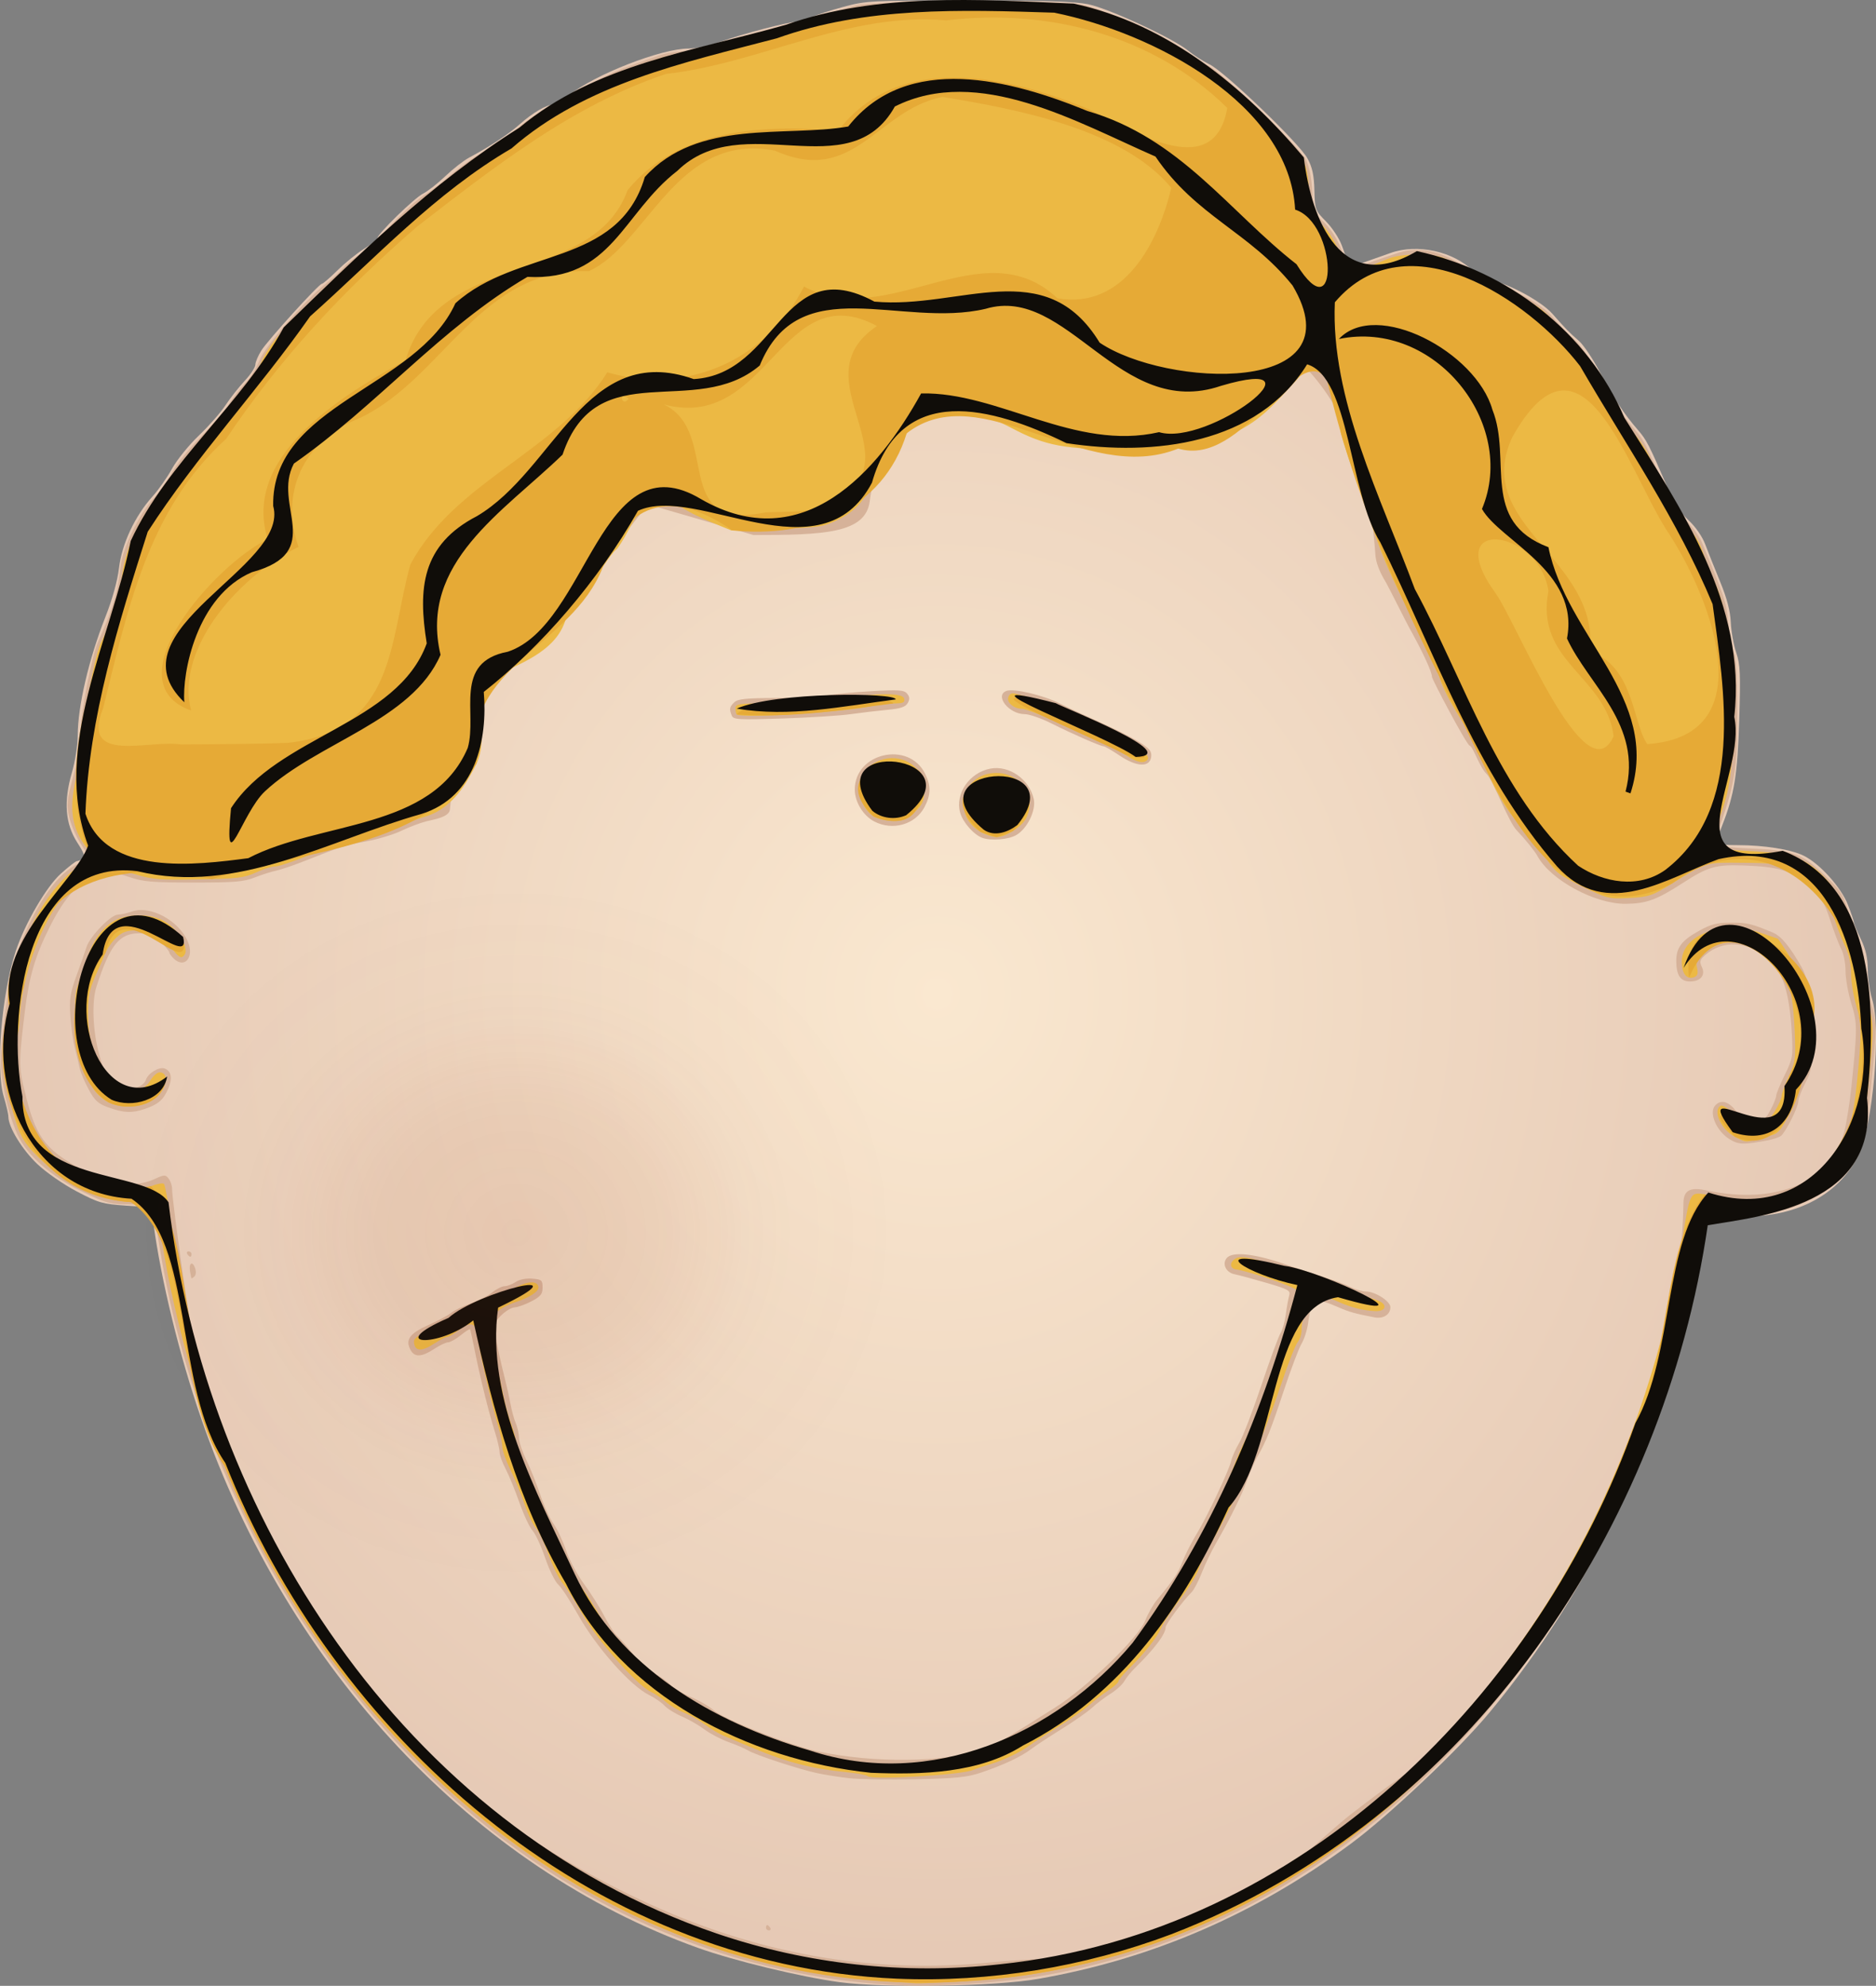 <?xml version="1.0" encoding="UTF-8" standalone="no"?>
<!-- Created with Inkscape (http://www.inkscape.org/) -->
<svg
    xmlns:inkscape="http://www.inkscape.org/namespaces/inkscape"
    xmlns:rdf="http://www.w3.org/1999/02/22-rdf-syntax-ns#"
    xmlns="http://www.w3.org/2000/svg"
    xmlns:sodipodi="http://sodipodi.sourceforge.net/DTD/sodipodi-0.dtd"
    xmlns:cc="http://creativecommons.org/ns#"
    xmlns:xlink="http://www.w3.org/1999/xlink"
    xmlns:dc="http://purl.org/dc/elements/1.1/"
    xmlns:svg="http://www.w3.org/2000/svg"
    xmlns:ns1="http://sozi.baierouge.fr"
    id="svg2"
    sodipodi:docname="TheresaKnott_worldlabel_manface2.svg"
    viewBox="0 0 462.07 489.2"
    sodipodi:version="0.32"
    version="1.0"
    inkscape:output_extension="org.inkscape.output.svg.inkscape"
    inkscape:version="0.46dev+devel"
    sodipodi:docbase="/home/theresa"
  >
  <rect x="0" y="0" width="462.07" height="489.2" fill="#808080" stroke="none"/>
  <defs
      id="defs4"
    >
    <linearGradient
        id="linearGradient2251"
      >
      <stop
          id="stop2253"
          style="stop-color:#9b3e1b"
          offset="0"
      />
      <stop
          id="stop2259"
          style="stop-color:#9b3e1b;stop-opacity:.732"
          offset=".361"
      />
      <stop
          id="stop2261"
          style="stop-color:#9b3e1b;stop-opacity:.247"
          offset=".595"
      />
      <stop
          id="stop2263"
          style="stop-color:#9b3e1b;stop-opacity:.122"
          offset=".711"
      />
      <stop
          id="stop2255"
          style="stop-color:#9b3e1b;stop-opacity:0"
          offset="1"
      />
    </linearGradient
    >
    <radialGradient
        id="radialGradient2257"
        xlink:href="#linearGradient2251"
        gradientUnits="userSpaceOnUse"
        cy="91.584"
        cx="-273.85"
        gradientTransform="matrix(1 0 0 1.053 0 -4.82)"
        r="440.94"
        inkscape:collect="always"
    />
    <radialGradient
        id="radialGradient4405"
        gradientUnits="userSpaceOnUse"
        cy="436.39"
        cx="-315.74"
        gradientTransform="matrix(.684 0 0 .724 474.65 -41.05)"
        r="337.99"
        inkscape:collect="always"
      >
      <stop
          id="stop4401"
          style="stop-color:#fae8d0"
          offset="0"
      />
      <stop
          id="stop4403"
          style="stop-color:#e5c8b4"
          offset="1"
      />
    </radialGradient
    >
  </defs
  >
  <sodipodi:namedview
      id="base"
      bordercolor="#666666"
      inkscape:pageshadow="2"
      inkscape:window-y="57"
      pagecolor="#ffffff"
      inkscape:window-height="643"
      inkscape:zoom="0.20102221"
      inkscape:window-x="11"
      showgrid="false"
      borderopacity="1.0"
      inkscape:current-layer="layer1"
      inkscape:cx="-83.775734"
      inkscape:cy="761.44922"
      inkscape:window-width="791"
      inkscape:pageopacity="0.0"
      inkscape:document-units="px"
  />
  <g
      id="layer1"
      inkscape:label="Layer 1"
      inkscape:groupmode="layer"
      transform="translate(-27.792 -30.02)"
    >
    <path
        id="path1364"
        style="fill:url(#radialGradient4405)"
        d="m234.59 518.32c-9.51-1.28-26.01-5.27-34.88-8.45-55.07-19.71-101-68.66-122.37-130.41-5.281-15.25-9.873-34.02-11.761-48.07l-0.531-3.95-6.254-0.42c-5.753-0.4-6.72-0.67-12.088-3.49-3.303-1.74-7.514-4.66-9.707-6.74-3.716-3.52-7.129-9.08-7.143-11.64-0.003-0.67-0.512-2.89-1.13-4.94-2.073-6.86-0.528-25.53 2.979-35.99 2.286-6.81 7.505-15.76 11.062-18.97 1.886-1.7 3.673-3.09 3.971-3.1 0.298 0 0.944-0.25 1.435-0.55 0.69-0.42 0.383-1.34-1.349-4.02-2.974-4.61-3.397-10.11-1.323-17.23 0.791-2.72 1.438-6.83 1.438-9.14 0-7.14 2.713-18.8 6.775-29.11 1.744-4.42 3.006-8.96 3.388-12.18 0.704-5.93 3.906-12.76 8.262-17.61 1.47-1.63 3.647-4.73 4.839-6.89 1.193-2.15 4.137-5.79 6.542-8.08 2.406-2.29 5.356-5.64 6.557-7.45 1.2-1.81 3.352-4.55 4.783-6.08s2.602-3.31 2.604-3.95c0.001-0.64 0.658-2.2 1.459-3.47 1.674-2.65 14.202-16.462 14.932-16.462 0.26 0 1.99-1.491 3.84-3.313 1.84-1.822 4.81-4.223 6.6-5.336 1.78-1.113 3.24-2.284 3.24-2.601 0-1.025 9.08-9.883 11.22-10.95 1.14-0.569 3.6-2.495 5.47-4.281 1.86-1.785 4.48-3.835 5.82-4.555 5.23-2.807 9.77-5.801 12.63-8.342 3.14-2.793 6.5-4.741 8.17-4.741 0.55 0 2.31-1.062 3.93-2.36 6.32-5.089 22.67-11.469 29.4-11.469 1.85 0 5.3-0.733 7.92-1.685 5.32-1.93 16.66-4.9 18.71-4.9 0.76 0 2.34-0.478 3.52-1.062 1.17-0.585 4.77-1.766 8-2.626 5.68-1.514 6.65-1.563 30.81-1.56 18.75 0.003 26.07 0.232 29.46 0.924 5.11 1.043 21.13 8.488 24.67 11.464 1.25 1.046 3.59 2.551 5.21 3.343 3.82 1.863 22.09 19.411 24.14 23.186 1.18 2.161 1.6 4.109 1.69 7.817 0.12 4.799 0.21 5.017 2.86 7.688 1.5 1.512 3.26 4.179 3.9 5.926 2.16 5.881 1.62 5.473 5.48 4.149 1.88-0.645 4.8-1.676 6.49-2.29 6.61-2.399 15.67-0.387 20.45 4.538 0.9 0.935 2.75 1.893 4.1 2.13 4.4 0.771 12.6 5.198 15.3 8.258 3.48 3.93 4.09 4.56 6.56 6.71 1.18 1.03 3.55 4.57 5.26 7.86 3.17 6.08 5.89 10.21 9.38 14.2 2 2.3 2.73 3.71 6.97 13.56 1.81 4.2 3.36 6.66 5.43 8.6 1.73 1.61 3.39 4.03 4.11 5.96 0.67 1.79 2.31 5.91 3.65 9.16 1.68 4.08 2.49 7.18 2.62 9.99 0.1 2.24 0.7 5.61 1.34 7.48 0.99 2.92 1.09 5.26 0.74 16.68-0.42 13.33-1.22 18.31-4.16 25.79-1.86 4.76-1.72 4.94 3.87 4.95 6.46 0 13.04 1.06 16.15 2.59 3.96 1.94 9.24 7.8 10.91 12.1 0.81 2.08 1.48 4.05 1.48 4.36s0.76 2.15 1.7 4.09c1.21 2.5 1.7 4.67 1.71 7.47 0.01 2.18 0.48 5.41 1.04 7.19 2.35 7.46 0.24 31.46-3.4 38.72-5.03 10.01-16.12 15.56-29.68 14.85-3.24-0.17-6.34-0.43-6.88-0.57-1.09-0.29-0.96-0.74-3.82 14.22-7.84 41.16-24.84 77.78-50.44 108.66-7.55 9.11-24.52 25.17-34.08 32.27-23.45 17.38-49.06 28.46-77.12 33.35-10.64 1.86-37.72 2.3-48.86 0.8z"
    />
    <path
        id="path1358"
        sodipodi:nodetypes="csscccsssssssssssssssssssssssssssssssssssssssssssssssssssssssssssssssssssscccsssccssssssssssssssssssssssssssccsssssssssssssssssssssccsssccsssssssssssssssssssssssssssssssssssssssssssssssssssssssssssssssssssssssssssssssssssssssssccsssccsssccsssssssssssssssssssssccssssssssssssssssssssccssssccsssccssssssssccsssssssssc"
        style="fill:#d6b299"
        d="m243.46 518.72c-56.55-4.81-106.73-36.55-141.19-89.3-17.087-26.17-30.07-60.19-35.147-92.1-0.576-3.62-1.2-7.48-1.388-8.57l-0.34-1.98-5.457-0.04c-5.122-0.04-5.854-0.24-11.955-3.21-7.626-3.72-13.607-8.98-15.85-13.93-2.643-5.83-4.549-15.27-4.114-20.37 1.064-12.48 2.784-21.93 4.908-26.97 4.504-10.69 9.086-17.01 14.152-19.5 1.426-0.7 2.594-1.4 2.594-1.56 0-0.17-0.91-1.68-2.021-3.37-1.112-1.69-2.378-4.6-2.814-6.48-0.706-3.04-0.597-4.13 0.996-10.08 0.998-3.72 1.792-8.5 1.796-10.83 0.009-4.63 2.761-18.82 4.33-22.31 3.572-7.95 4.918-12.46 5.545-18.59 0.455-4.45 4.578-12.93 8.156-16.77 1.257-1.35 3.296-4.23 4.531-6.41 1.235-2.17 4.472-6.17 7.193-8.89 2.722-2.71 5.788-6.27 6.812-7.9 1.025-1.63 2.855-4 4.066-5.27 1.212-1.26 2.733-3.69 3.38-5.39 1.316-3.46 11.387-15.08 16.627-19.182 1.76-1.383 3.62-3.088 4.13-3.788s2.75-2.468 4.98-3.93c2.24-1.461 4.07-2.931 4.07-3.267 0-1.055 8.21-9.118 10.82-10.632 1.38-0.797 4.21-2.953 6.29-4.791 2.07-1.839 5.88-4.529 8.45-5.977 2.56-1.449 6.43-4.146 8.58-5.995 2.15-1.848 5.42-3.897 7.27-4.553s4.13-1.863 5.07-2.683c2.58-2.248 10.04-6.161 15.04-7.882 2.44-0.842 5.67-1.979 7.17-2.527 1.51-0.548 4.43-1.015 6.5-1.039 2.21-0.025 5.72-0.731 8.54-1.718 7.09-2.483 16.12-4.865 18.48-4.874 1.14-0.004 2.72-0.449 3.52-0.987s3.09-1.411 5.11-1.94c2.01-0.528 4.88-1.334 6.39-1.791 3.88-1.182 49.44-1.217 55.93-0.044 5.12 0.926 21.85 8.567 25.88 11.816 1.24 1.005 3.47 2.42 4.95 3.145 3.55 1.736 22.34 19.84 24 23.119 0.82 1.626 1.39 4.469 1.56 7.78 0.26 4.878 0.42 5.351 2.5 7.244 2.59 2.369 4.83 6.351 5.5 9.793 0.26 1.341 0.52 2.438 0.57 2.436s2.25-0.762 4.88-1.69c2.63-0.927 6.17-2.131 7.86-2.674 5.41-1.737 11.92-0.057 17.6 4.544 1.6 1.294 3.91 2.561 5.13 2.816 4.47 0.931 12.63 5.441 14.98 8.271 1.26 1.51 3.62 3.96 5.26 5.45 1.86 1.69 4.14 4.94 6.07 8.64 3.15 6.05 5.84 10.13 9.28 14.06 1.99 2.29 2.63 3.53 7.02 13.6 1.77 4.06 3.46 6.75 5.36 8.56 1.53 1.45 3.28 3.82 3.89 5.27 5.43 12.92 6.25 15.39 6.55 19.75 0.17 2.53 0.75 5.73 1.28 7.09 0.72 1.84 0.98 5.82 0.98 15.33 0 13.45-0.57 17.16-4.19 27.56-0.74 2.13-1.21 4.24-1.03 4.69 0.22 0.54 2.94 0.92 8.41 1.15 10.59 0.46 12.56 1.15 18.11 6.39 4.11 3.87 4.71 4.79 6.1 9.24 0.84 2.71 2.09 6.12 2.77 7.57s1.25 4.18 1.25 6.08c0.01 1.9 0.67 5.72 1.46 8.5 1.51 5.31 1.51 6.06-0.01 21.31-1.51 15.25-4.91 21.97-13.48 26.66-6.58 3.6-11.51 4.57-20.75 4.1l-7.39-0.37-0.46 3.73c-0.26 2.06-1.23 7.59-2.17 12.3-9.75 49.04-31.62 90.4-64.82 122.56-26.57 25.73-57.17 42.18-90.93 48.87-13.66 2.71-32.16 3.83-45.12 2.73zm28.71-5.3c6.27-0.65 27.1-1.65 26.64-2.09-0.36-0.35 15.15-5.99 18.57-6.89 0.94-0.25 12.56-7.22 21.24-9.77 3.53-1.04 16.38-13.4 21.83-17.65 10.06-7.84 16.34-11.86 20.17-14.9 34.83-27.6 60.97-87.76 61.82-135.85 0.06-3.19 1.85-3.83 5.76-2.99 17.17 3.66 30.54-2.06 33.85-14.5 0.55-2.09 1.34-7.04 1.75-11.01 1.49-14.54 1.49-15.66-0.02-20.53-0.78-2.53-1.42-6.14-1.42-8.02s-0.46-4.28-1.02-5.33c-0.57-1.05-1.8-4.25-2.73-7.11-1.47-4.49-2.21-5.65-5.32-8.49-4.14-3.78-7.14-4.73-15.88-5.06-7.03-0.26-8.91 0.28-15.23 4.37-6.35 4.11-8.9 5.03-14.01 5.07-7.54 0.06-18.46-5.86-21.68-11.74-0.72-1.31-3.02-4.17-5.11-6.34s-5.75-12.25-7.41-13.88c-1.83-1.78-3.24-6.6-4.2-7.01-0.85-0.35-9.25-16.28-9.27-16.92-0.03-1.3-2.38-6.36-5.66-12.23-0.61-1.09-5.07-10-5.63-10.96-0.55-0.95-2.45-3.94-2.65-6.91-6.94-99.778-119.44-56.52-124.53-13.28-0.95 8.09-11.43 8.41-28.65 8.42l-26.02-7.55s-10.4 13.65-13.31 16.15c-22.68 19.43-32.28 26.98-35.45 59.05-0.18 1.9-4.15 2.45-5.73 2.86-1.58 0.4-4.42 1.48-6.3 2.38-1.88 0.91-5.72 2.06-8.54 2.57-5.22 0.95-6.05 1.21-15.04 4.77-2.82 1.12-6.049 2.22-7.177 2.45-1.128 0.22-3.492 0.98-5.254 1.67-2.732 1.08-4.942 1.26-15.061 1.26-10.253 0-12.407-0.18-15.898-1.37-3.596-1.21-4.377-1.27-7.143-0.52-4.918 1.32-8.536 5.07-12.452 12.89-3.573 7.14-5.076 12.28-6.116 20.94-1.557 12.97-1.544 13.57 0.451 21.35 2.591 10.1 5.108 13.08 15.562 18.4 4.49 2.28 5.981 2.72 9.228 2.7 2.369-0.01 4.934-0.51 6.606-1.29 2.524-1.16 2.801-1.18 3.589-0.18 0.47 0.6 0.854 1.74 0.854 2.55 0 3.06 4.865 38.38 7.144 47.31 15.515 60.78 56.657 103.43 107.95 127.69 28.37 13.43 57.13 18.56 86.9 15.52zm-55.71-8.51c0-0.37 0.14-0.66 0.3-0.66 0.17 0 0.49 0.29 0.73 0.66 0.23 0.36 0.09 0.65-0.31 0.65-0.39 0-0.72-0.29-0.72-0.65zm20.51-36.84c-2.45-0.27-5.98-0.83-7.86-1.23-4.43-0.94-15.2-4.48-17.03-5.59-0.79-0.48-2.97-1.42-4.85-2.08-1.88-0.67-4.54-2.07-5.92-3.11s-3.86-2.46-5.51-3.17c-1.66-0.7-3.6-1.91-4.33-2.69-0.73-0.77-2.43-1.95-3.78-2.61-4.63-2.28-13.03-11.76-17.51-19.76-1.92-3.43-4.12-6.79-4.89-7.46s-2.22-3.63-3.23-6.58c-1-2.94-2.4-5.97-3.11-6.72-0.7-0.74-2.15-3.85-3.23-6.91-1.07-3.05-2.61-6.8-3.41-8.33-0.81-1.52-1.47-3.37-1.47-4.1s-0.58-3.19-1.3-5.46c-1.44-4.58-3.68-13.71-4.96-20.26-0.46-2.35-0.92-4.39-1.02-4.53-0.1-0.13-1.14 0.54-2.31 1.49-1.18 0.95-2.56 1.72-3.08 1.72s-2.07 0.74-3.46 1.65c-3.07 2.01-4.77 2.09-5.78 0.27-1.38-2.5-0.26-4.1 4.3-6.13 2.35-1.04 4.9-2.4 5.65-3.01 0.75-0.62 2.9-1.66 4.78-2.32s4.29-1.89 5.35-2.74 2.46-1.54 3.1-1.54 1.84-0.47 2.68-1.03c0.91-0.61 2.56-0.95 4.08-0.83 2.34 0.19 2.56 0.38 2.56 2.18 0 1.62-0.48 2.22-2.73 3.4-1.5 0.79-3.37 1.46-4.14 1.49-0.78 0.03-2.28 0.93-3.35 2-1.66 1.67-1.87 2.29-1.49 4.44 0.55 3.19 1.52 7.61 2.49 11.39 0.42 1.63 1.01 4.3 1.31 5.93s0.89 3.8 1.32 4.82 0.79 2.65 0.79 3.62 0.81 3.4 1.79 5.39 2.52 5.84 3.43 8.55c0.91 2.72 2.4 5.98 3.32 7.25 0.91 1.27 2.27 4.17 3.03 6.44 0.75 2.27 2.72 5.97 4.38 8.23 1.66 2.25 3.96 5.89 5.1 8.09 1.14 2.19 2.61 4.42 3.26 4.94s2.38 2.5 3.83 4.4c1.46 1.9 3.8 4.01 5.2 4.7s3.16 1.92 3.91 2.74c0.75 0.81 3.06 2.2 5.12 3.08 2.07 0.89 4.53 2.31 5.47 3.16 2.48 2.26 19.09 8.83 25.98 10.27 13.56 2.86 30.93 2.68 39.58-0.39 4.72-1.67 4.68-1.65 18.65-10.46 7.82-4.93 20.6-17.28 22.22-21.48 0.63-1.64 1.93-3.93 2.9-5.09 4.19-5.07 5.05-6.35 6.23-9.34 0.69-1.75 2.2-4.72 3.35-6.6 2.67-4.36 7.99-15.57 8.63-18.16 0.26-1.09 1.19-3.16 2.05-4.61 0.87-1.45 3.31-7.82 5.44-14.16 2.12-6.34 4.25-12.12 4.72-12.84 0.47-0.73 1.05-2.8 1.28-4.61 0.24-1.81 0.62-3.9 0.84-4.64 0.35-1.2-0.25-1.53-5.63-3.1-3.31-0.97-6.84-1.92-7.85-2.12-2.1-0.4-3.13-2.57-1.9-4 1.4-1.63 6.64-1.1 13.98 1.41 3.76 1.29 8.53 2.86 10.6 3.5s4.74 1.66 5.95 2.26c1.2 0.6 2.89 1.09 3.76 1.09 2.28 0.01 6.01 2.4 6.01 3.86 0 1.82-1.75 2.93-3.92 2.51-4.71-0.91-6.17-1.31-8.72-2.42-6.12-2.66-6.81-2.32-7.62 3.76-0.23 1.74-0.96 4.05-1.62 5.13-0.66 1.09-2.67 6.42-4.47 11.86-3.16 9.55-4.13 11.95-6.6 16.36-0.64 1.14-1.68 3.56-2.32 5.37-1.26 3.56-4.28 9.69-7.64 15.49-1.16 2.01-2.77 5.34-3.57 7.41-0.81 2.07-1.93 4.22-2.5 4.76-1.97 1.9-6.39 7.86-6.39 8.63 0 1.68-2.72 5.29-7.57 10.05-0.97 0.95-2.14 2.4-2.6 3.22-0.45 0.82-1.96 2.2-3.36 3.07-1.39 0.87-3.44 2.42-4.56 3.45-1.11 1.02-4.5 3.4-7.52 5.27s-6.41 4.1-7.54 4.96c-2.48 1.88-6.78 3.9-12.3 5.77-3.42 1.15-6.11 1.43-16.07 1.64-6.58 0.13-13.96 0.02-16.4-0.26zm-162.06-123.21c-0.029-0.17-0.164-0.88-0.301-1.58-0.383-1.98 0.506-2.76 1.17-1.03 0.367 0.96 0.324 1.8-0.112 2.22-0.388 0.38-0.728 0.55-0.757 0.39zm-0.973-5.9c-0.232-0.36-0.097-0.66 0.301-0.66 0.399 0 0.724 0.3 0.724 0.66 0 0.37-0.135 0.66-0.301 0.66s-0.492-0.29-0.724-0.66zm379.97-28.23c-3.42-2.05-5.37-6.75-3.54-8.51 1.44-1.38 3.16-0.86 5.04 1.51 1.53 1.94 2.25 2.31 4.46 2.31 2.39 0 2.78-0.25 4.02-2.61 0.76-1.43 1.39-2.99 1.39-3.46 0-0.46 0.94-2.76 2.09-5.11 1.97-4.01 2.07-4.61 1.77-10.21-0.55-9.98-2.19-15.2-5.76-18.32-5.18-4.51-11.19-4.88-15.66-0.97-1.24 1.09-1.37 1.57-0.75 2.87 0.96 2.03-0.3 3.57-2.94 3.57-2.34 0-3.36-1.54-3.36-5.08 0-3.29 1.34-5.04 5.69-7.44 2.87-1.59 4.33-1.96 7.78-1.96 4.03-0.01 5.02 0.23 10.3 2.43 2.07 0.86 4.15 3.36 7.08 8.49 1.77 3.1 2.64 8.89 2.64 17.53 0 7.02-0.17 8.13-1.71 11.05-0.94 1.79-1.71 3.79-1.71 4.46 0 1.43-3.13 7.67-4.3 8.57-0.45 0.35-1.9 0.83-3.22 1.08-5.93 1.12-7.17 1.09-9.31-0.2zm-399.42-7.9c-2.519-0.9-3.361-1.67-4.863-4.45-1-1.84-1.994-4.2-2.21-5.25-0.215-1.05-0.744-3.24-1.175-4.87s-0.935-5.19-1.119-7.9c-0.283-4.18-0.057-5.7 1.473-9.88 0.994-2.72 2.111-5.92 2.484-7.11 0.827-2.65 6.04-8.04 7.778-8.04 0.696 0 2.269-0.35 3.495-0.77 4.456-1.56 11.417 2.19 13.677 7.35 1.695 3.88-0.738 6.86-3.457 4.24-0.591-0.57-1.074-1.25-1.074-1.52s-0.959-1.43-2.132-2.59c-1.798-1.77-2.634-2.1-5.34-2.1-4.868 0-7.154 2.88-10.48 13.17-1.197 3.71-0.895 11.05 0.687 16.67s2.23 6.67 4.996 8.04c2.229 1.12 5.882 0.09 6.512-1.82 0.533-1.62 3.266-3.25 4.609-2.76 1.653 0.61 1.967 2.45 0.857 5.01-1.197 2.76-2.471 3.85-5.77 4.96-3.177 1.07-5.167 0.98-8.948-0.38zm215.29-66.4c-2.09-0.73-4.83-3.82-5.49-6.21-1.31-4.65 2.25-9.85 7.42-10.85 4.63-0.89 9.62 2.6 10.7 7.49 0.61 2.8-1.6 7.34-4.35 8.9-1.92 1.09-6.12 1.43-8.28 0.67zm-26.62-4.03c-2.74-1.42-4.83-4.81-4.83-7.87 0-9.08 13.3-12.08 17.32-3.91 1.48 3.01 1.44 5.23-0.16 8.25-2.27 4.28-7.8 5.87-12.33 3.53zm60.45-16.22c-1.88-1.25-3.66-2.3-3.97-2.31-0.83-0.03-7.73-3.06-12.87-5.64-2.5-1.26-5.46-2.28-6.57-2.28-3.92 0-7.54-4.61-4.5-5.73 1.8-0.67 9.09 1.06 13.2 3.13 2.08 1.05 6.55 3.13 9.93 4.63s7.63 3.64 9.43 4.76c2.69 1.66 3.24 2.33 3.08 3.71-0.33 2.66-3.52 2.55-7.73-0.27zm-95.59-9.89c-0.65-1.63-0.56-2.11 0.63-3.26 0.87-0.84 2.86-1.04 10.42-1.06 5.15-0.02 10.74-0.3 12.43-0.63s6.62-0.8 10.95-1.05c6.71-0.38 8-0.3 8.76 0.59 0.65 0.75 0.7 1.38 0.18 2.31-0.55 0.98-1.72 1.38-5 1.69-2.36 0.22-6.45 0.7-9.08 1.07-2.63 0.38-10.2 0.85-16.82 1.07-10.89 0.35-12.07 0.28-12.47-0.73z"
    />
    <path
        id="path1356"
        style="fill:#ecb944"
        d="m248.59 518.29c-42.62-2.28-81.77-19.8-114.53-51.25-25.43-24.42-45.377-56.7-56.956-92.19-3.677-11.27-7.226-25.62-8.954-36.22-0.768-4.7-1.57-9.56-1.781-10.78-0.383-2.21-0.405-2.22-3.383-1.83-7.554 1-17.999-3.35-25.383-10.56-4.541-4.44-5.274-5.93-7.759-15.81-1.135-4.51-1.423-7.12-1.128-10.21 0.807-8.41 1.79-15.45 2.742-19.62 2.759-12.09 9.991-23.56 17.069-27.09l2.614-1.3-1.794-2.27c-4.108-5.19-4.746-10.24-2.419-19.14 0.746-2.85 1.361-7.05 1.367-9.34 0.006-2.28 0.301-5.39 0.656-6.91 0.354-1.52 1.126-5.23 1.715-8.24s1.492-6.27 2.007-7.24c2.319-4.38 4.72-12.08 5.239-16.81 0.657-5.98 4.462-14.22 8.781-19 1.405-1.56 3.588-4.61 4.851-6.79 1.263-2.17 4.288-5.87 6.721-8.23 2.434-2.35 5.421-5.76 6.639-7.57s3.007-4 3.976-4.87 2.26-3.02 2.869-4.79c0.609-1.76 2.32-4.69 3.803-6.49 4.065-4.96 18.278-18.519 21.948-20.937 1.77-1.171 4.08-3.233 5.12-4.581 2.9-3.744 7.06-7.638 10.22-9.554 1.56-0.951 4.17-3.005 5.8-4.565 1.64-1.56 5.57-4.315 8.74-6.121s6.86-4.367 8.2-5.691c2.76-2.726 6.68-5.159 8.32-5.163 0.61-0.001 2.3-0.912 3.75-2.025 2.98-2.281 12.72-7.478 15.32-8.174 0.94-0.252 3.6-1.172 5.92-2.045 2.71-1.019 5.62-1.587 8.14-1.587 2.72 0 5.92-0.687 10.48-2.246 9.15-3.135 13.56-4.339 15.9-4.339 1.1 0 2.96-0.478 4.14-1.062 1.17-0.585 4.77-1.796 8-2.693 5.62-1.564 6.8-1.64 28.76-1.862 28.78-0.29 30.77-0.015 43.56 6.019 4.98 2.347 10.41 5.271 12.08 6.499 1.67 1.227 4.06 2.74 5.31 3.36 2.98 1.477 21.87 19.689 23.51 22.664 0.9 1.624 1.31 3.908 1.41 7.73 0.13 5.193 0.22 5.498 2.26 7.148 2.79 2.261 5.27 6.493 5.85 9.981 0.26 1.539 0.83 2.798 1.27 2.798 0.86 0 5.92-1.768 10.17-3.545 3.12-1.309 10.68-1.402 13.71-0.168 1.21 0.493 3.7 2.096 5.53 3.564 1.87 1.493 4.43 2.865 5.81 3.115 1.37 0.24 4.91 1.65 7.87 3.14 4.09 2.04 5.94 3.44 7.7 5.8 1.28 1.7 3.36 3.87 4.64 4.81 1.53 1.12 3.46 3.89 5.67 8.13 3.58 6.87 6.08 10.7 9.49 14.56 2.31 2.61 4.36 6.12 4.38 7.48 0.03 2.41 5.51 12.31 8.39 15.16 2.05 2.01 3.5 4.21 4.14 6.25 0.55 1.73 1.97 5.37 3.17 8.09 1.46 3.33 2.28 6.44 2.51 9.55 0.19 2.53 0.83 5.87 1.41 7.41 0.89 2.36 1 5.07 0.65 16.8-0.43 14.19-0.98 17.62-4.21 26.1-2.04 5.36-1.77 5.6 6.82 6.06 8.6 0.45 11.32 0.93 14.73 2.59 3.49 1.7 7.77 6.45 9.19 10.22 0.68 1.79 2.12 5.42 3.19 8.08 1.31 3.24 1.95 6.02 1.95 8.49 0 2.01 0.63 5.73 1.42 8.26 1.52 4.92 1.52 6.57-0.01 20.83-0.99 9.28-2.14 13.65-4.76 18.05-3.41 5.75-8.63 9.36-16.26 11.27-4.74 1.18-14.24 1.38-17.04 0.35-1.4-0.51-2.08-0.47-2.69 0.17-0.45 0.46-1.63 5.59-2.62 11.38-2.99 17.5-8.52 36.61-15.52 53.67-3.54 8.63-13.65 27.81-19.06 36.17-27.15 41.93-66.74 71.97-109.88 83.38-12.35 3.26-22.1 4.83-34.71 5.57-6.02 0.35-11.4 0.59-11.97 0.53-0.56-0.07-2.71-0.21-4.78-0.32zm24.02-3.54c19.07-1.86 37.67-7.23 56.55-16.34 16.77-8.08 30.4-17.55 45.12-31.36 35.44-33.24 59.52-79.85 67.79-131.17 1.97-12.22 1.95-12.19 5.59-11.65 1.61 0.24 3.63 0.69 4.5 1 2.58 0.92 9.04 0.61 13.89-0.67 12.7-3.34 17.37-10.15 19.12-27.9 1.19-11.97 1.16-14.44-0.17-18.93-0.7-2.36-1.27-5.91-1.28-7.91 0-2.37-0.54-4.76-1.57-6.91-0.86-1.81-2.14-5.17-2.85-7.45-1.63-5.29-5.18-9.29-10.07-11.33-3.09-1.29-4.86-1.51-12.16-1.57-9.4-0.07-8.64-0.3-17.51 5.15-4.9 3.02-5.64 3.26-10.46 3.52-5.05 0.27-5.34 0.2-11.53-2.8-5.69-2.75-6.62-3.47-8.87-6.81-1.39-2.06-4.28-5.73-6.43-8.18-3.84-4.36-5.82-7.81-10.11-17.62-1.19-2.71-3.03-6.27-4.1-7.9-2.87-4.38-5.36-9.28-5.85-11.52-0.24-1.09-3.3-7.61-6.8-14.49-5.68-11.17-7.42-15.29-10.94-26.01-0.54-1.63-2.22-6.5-3.75-10.82-1.52-4.33-2.76-8.33-2.76-8.89 0-0.57-0.61-3.11-1.36-5.64-0.74-2.54-1.66-5.81-2.03-7.27-0.38-1.46-1.11-3.21-1.63-3.89-0.92-1.21-0.99-1.2-2.24 0.28-0.71 0.85-3.86 4.32-7.01 7.72-6.24 6.75-10.31 9.25-19.47 11.97-4.11 1.22-6.37 1.4-18.41 1.4-15.81 0-20.46-0.86-28.94-5.34-3.35-1.76-5.71-2.57-7.58-2.57-1.49 0-4.22-0.44-6.07-0.98-1.84-0.54-4.09-0.98-4.98-0.99-2.51-0.01-6.76 4.37-9.27 9.55-1.23 2.53-3.21 5.79-4.4 7.24s-3.16 3.97-4.37 5.6c-1.48 1.98-3.48 3.57-6.05 4.81-3.61 1.74-4.54 1.88-15.04 2.23l-11.19 0.38-5.11-2.1c-2.81-1.15-6.1-2.83-7.32-3.72-1.21-0.89-3.16-1.81-4.33-2.03-2.81-0.54-5.48 1.88-8.58 7.79-1.27 2.41-2.65 4.59-3.07 4.84s-1.86 2.12-3.2 4.17c-1.34 2.04-3.75 5.08-5.36 6.76-1.68 1.75-3.25 4.2-3.68 5.74-1.31 4.71-4.56 8.03-11.07 11.3-9.89 4.96-9.06 3.75-9.5 13.9-0.37 8.67-0.42 8.89-3.04 13.65-3.09 5.6-6.8 8.97-11.3 10.25-1.73 0.5-4.71 1.67-6.62 2.6s-5.5 2.01-7.99 2.39-5.52 1.11-6.73 1.61c-8.69 3.61-14.287 5.64-15.534 5.64-0.801 0-2.901 0.67-4.666 1.48-2.831 1.31-4.487 1.51-14.027 1.69-9.423 0.19-11.397 0.04-15.324-1.15-5.389-1.63-7.585-1.7-10.964-0.34-7.143 2.86-13.731 13.83-16.797 27.95-0.589 2.72-1.053 5.99-1.029 7.26 0.023 1.28-0.25 3.5-0.606 4.94-0.943 3.82-0.552 9.04 1.196 15.97 2.36 9.35 5.807 13.45 15.776 18.76 5.64 3.01 11.826 3.86 15.965 2.19 1.473-0.59 2.896-0.85 3.164-0.57s1 4.22 1.627 8.74c9.339 67.43 45.139 126.01 97.099 158.87 20.82 13.16 46.5 22.39 70.07 25.18 8.98 1.06 26.33 1.21 35.64 0.3zm-31.1-47.18c-0.3-0.29-2.6-0.72-5.11-0.97-8.55-0.84-14.8-2.44-22.98-5.89-2.65-1.12-5.89-2.47-7.19-3.01s-3.45-1.81-4.78-2.82-3.65-2.34-5.15-2.94c-1.51-0.61-3.51-1.79-4.45-2.64-0.94-0.84-2.67-2-3.86-2.58-3.39-1.65-13.22-12.79-16.64-18.88-1.69-3.01-3.89-6.46-4.9-7.69-1.01-1.22-2.62-4.48-3.59-7.25-0.96-2.76-2.33-5.64-3.04-6.39s-1.99-3.44-2.85-5.98c-0.86-2.53-2.44-6.38-3.51-8.56-1.06-2.17-1.94-4.66-1.94-5.54 0-0.87-0.45-3.09-1-4.94-1.77-5.93-4.95-19.9-5.32-23.42-0.23-2.24-1.97-2.38-4.45-0.37-1.14 0.92-2.4 1.68-2.8 1.68-0.39 0-1.87 0.75-3.28 1.67-2.94 1.92-4.59 1.88-4.89-0.13-0.17-1.15 0.53-1.75 3.76-3.2 2.18-0.98 4.59-2.29 5.34-2.92 0.75-0.62 2.9-1.67 4.78-2.33s4.29-1.89 5.35-2.74 2.36-1.55 2.89-1.55c0.52 0 2.14-0.6 3.6-1.33 2.69-1.35 4.91-1.2 4.91 0.34 0 1.07-2.3 2.52-5.81 3.66-1.5 0.49-3.43 1.48-4.27 2.19-1.97 1.66-2 5.06-0.11 13.58 0.77 3.44 1.64 7.44 1.93 8.89 0.3 1.45 1.05 3.97 1.66 5.6s1.12 3.67 1.12 4.54c0.01 0.87 0.76 3.09 1.68 4.94s2.35 5.43 3.17 7.97c0.82 2.53 2.2 5.53 3.07 6.65 0.87 1.13 2.24 3.93 3.04 6.23 1.64 4.67 2.54 6.35 5.5 10.16 1.12 1.45 3.09 4.6 4.38 7 2.84 5.3 10.05 13.44 13.34 15.06 1.32 0.66 3.14 1.95 4.04 2.88s2.75 2.03 4.1 2.45c1.36 0.41 3.65 1.64 5.1 2.74 2.72 2.05 9.7 5.14 19.24 8.53 19.85 7.04 44.23 6.05 56.21-2.27 1.79-1.24 4.95-3.22 7.02-4.38 6.65-3.76 9.55-6.03 16.89-13.16 4.99-4.86 7.68-8.05 8.81-10.46 0.9-1.9 3.13-5.31 4.96-7.57 1.84-2.26 3.56-4.85 3.84-5.75 0.28-0.91 1.92-4.17 3.65-7.25 4.4-7.81 6.83-12.83 8.44-17.42 0.75-2.17 2.24-5.59 3.31-7.59 1.94-3.66 9.11-23.77 10.2-28.65 0.33-1.45 0.93-3.67 1.35-4.94 0.41-1.26 0.75-2.62 0.75-3.02 0-0.65-11.52-4.61-14.7-5.05-1.67-0.22-1.78-1.74-0.2-2.71 1.39-0.84 4.53-0.13 13.78 3.14 3.44 1.21 7.63 2.66 9.32 3.21 1.69 0.56 4.62 1.53 6.5 2.17 1.88 0.63 4.27 1.44 5.33 1.8 2.61 0.88 2.2 2.8-0.57 2.65-2.98-0.16-5.78-0.86-8.86-2.22-4.79-2.12-6.13-2.22-6.96-0.51-1.72 3.56-2.27 5.33-2.27 7.27 0 1.13-0.44 2.52-0.97 3.09s-2.55 5.78-4.49 11.58c-1.94 5.79-4.59 12.61-5.88 15.14-1.3 2.54-2.35 4.88-2.34 5.21 0.01 1-5.49 12.29-8.22 16.85-1.41 2.36-2.94 5.49-3.39 6.97-0.46 1.47-2.5 4.83-4.53 7.45s-4.14 5.79-4.68 7.03c-1.08 2.5-4.1 6.33-8.05 10.22-1.41 1.39-2.57 2.79-2.57 3.12s-1.15 1.35-2.56 2.27-3.48 2.52-4.59 3.55c-1.12 1.02-4.5 3.4-7.52 5.28s-6.26 3.98-7.2 4.68c-2.3 1.7-6.58 3.73-9.91 4.7-1.51 0.44-3.35 1.06-4.1 1.38-2.87 1.21-24.85 2.49-25.88 1.5zm213.59-157.51c-3.35-1.72-5.53-6.43-3.52-7.63 0.71-0.42 3.44 1.89 3.44 2.93 0 1.23 2.71 2.02 5.47 1.59 2.35-0.36 3.05-0.86 4.47-3.2 0.92-1.52 1.68-3.22 1.68-3.78s0.79-2.73 1.75-4.82c1.61-3.5 1.73-4.39 1.46-10.78-0.56-13.14-2.46-17.55-9.02-20.95-4.74-2.46-6.92-2.65-10.45-0.91-3.81 1.87-5.14 3.56-4.61 5.87 0.33 1.46 0.16 2.04-0.71 2.36-1.83 0.67-3.03-0.85-3.03-3.84 0-6.76 10.21-10.34 19.83-6.96 2.05 0.73 3.77 1.32 3.8 1.32 0.15 0 4.29 6.38 5.13 7.9 1.35 2.47 2.13 7.38 2.47 15.69 0.29 7.23 0.24 7.58-1.79 11.76-1.15 2.37-2.09 4.73-2.09 5.24 0 0.52-0.77 2.41-1.72 4.2-1.26 2.4-2.21 3.36-3.59 3.65-1.03 0.22-2.76 0.67-3.85 1-2.5 0.76-2.36 0.78-5.12-0.64zm-400.61-8.5c-1.297-0.61-2.937-2.08-3.644-3.25-3.151-5.21-5.661-20.81-4.039-25.1 0.361-0.96 1.384-3.95 2.274-6.66 2.208-6.71 5.627-10.22 10.58-10.86 4.835-0.63 8.565 0.47 11.129 3.29 2.202 2.41 3.246 5.01 2.489 6.19-0.766 1.2-1.483 0.79-3.471-1.97-2.436-3.39-3.745-4.05-8.002-4.01-2.771 0.02-3.804 0.36-5.342 1.78-1.05 0.97-2.27 2.69-2.712 3.83-0.442 1.13-1.363 3.24-2.047 4.69s-1.466 3.52-1.738 4.61c-0.73 2.92-0.603 9.5 0.242 12.51 0.407 1.45 1.047 3.8 1.423 5.22 0.817 3.09 2.665 5.63 5.036 6.93 2.512 1.37 6.625 0.07 8.181-2.59 0.641-1.09 1.65-1.98 2.243-1.98 1.755 0 2.046 2.02 0.639 4.47-2.168 3.76-8.507 5.15-13.241 2.9zm214.81-66.61c-7.26-4.27-4.51-14.52 3.9-14.52 6.06 0 10.02 6.05 7.32 11.18-1.12 2.14-5.02 4.63-7.25 4.63-0.98-0.01-2.77-0.59-3.97-1.29zm-26.34-3.81c-2.3-1.38-4.16-5.61-3.58-8.15 1.1-4.85 6.92-7.61 11.56-5.49 2.99 1.36 4.48 3.88 4.48 7.58 0 2.23-0.42 3.14-2.32 4.97-1.94 1.87-2.82 2.23-5.3 2.22-1.63-0.01-3.81-0.52-4.84-1.13zm61.99-15.21c-3.32-2.29-23.54-11.3-25.38-11.3-2.08 0-3.93-1.61-3.4-2.94 0.34-0.85 0.87-1.04 1.99-0.71 0.84 0.25 2.91 0.77 4.61 1.15 1.69 0.38 3.9 1.25 4.91 1.94 1.01 0.68 3.09 1.67 4.63 2.2 8.9 3.02 19.25 9.15 18.2 10.77-0.8 1.25-2.71 0.87-5.56-1.11zm-95.72-9.93c-0.16-0.15-0.29-0.82-0.29-1.48 0-1.1 0.71-1.21 8.38-1.21 4.6-0.01 11.91-0.51 16.23-1.11 10.9-1.54 16.65-1.55 16.96-0.04 0.19 0.95-0.27 1.15-2.65 1.15-1.58 0-3.99 0.28-5.34 0.62-6.17 1.52-32.18 3.15-33.29 2.07z"
    />
    <path
        id="path1354"
        style="fill:#e6aa36"
        d="m248.59 518.29c-76.31-3.26-139.24-60.72-165.46-127.05-12.897-18.81-7.346-54.55-23.1-65.09-24.433-1.38-36.142-27.44-29.997-48.11-2.785-15.86 16.264-30.21 19.314-38.88-9.098-24.28 5.65-50.76 10.493-75.06 9.137-19.69 27.439-33.63 37.672-52.59 18.208-17.696 36.318-35.546 58.068-49.219 18.6-15.57 42.89-18.853 65.65-25.341 22.59-7.926 47.17-6.223 70.86-5.217 23.15 5 42.06 20.542 56.68 37.904 1.92 15.832 9.42 34.033 27.85 23.075 22.39 4.846 42.13 19.948 51.11 41.048 14.01 22.26 30.19 46.02 27.07 73.68 3.12 14.35-16.35 38.42 11.92 33 23.33 8.84 22.97 40.34 20.78 60.89 3.08 26.55-29.74 24.31-41.48 30.27-10.69 73.73-55.89 147.34-129.98 175.77-21.36 8.04-44.54 11.88-67.45 10.92zm24.02-3.54c74.75-7.26 133.55-66.45 157.21-132.4 9.94-17.44 6.88-44.4 17.84-58.12 28.4 10.11 42.68-20.83 38.1-43.34 2.01-24.34-21.05-51.63-46.2-33.18-26.89 13.82-42.53-21.14-51.5-39.79-14.17-26.93-26.64-55.01-33.49-84.64-7.53-9.48-20.37 22.13-36.58 17.24-23.14 9.37-48.46-18.05-66.87-3.77-5.86 18.99-24.2 25.88-42.95 23.93-13.97-9.72-25.72-8.09-31.86 8.96-7.77 20.08-35.02 24.43-31.12 48.43-12.52 21.05-43.5 21.46-65.171 28.51-21.945-4.98-45.228-0.14-46.311 26.53-7.864 21.05 3.328 53.85 31.302 49.12 9.607 10.85 7.084 37.71 15.586 53.91 22.144 67.82 80.404 129.17 156.37 138.31 11.83 1.13 23.79 1.21 35.64 0.3zm182.49-204.69c-13.68-14.26 16.14 6.68 13.29-14.91 11.56-17.45-14.56-47.95-24.57-24.31-3.35-24.42 39.19-7.24 29.44 14.01 0.12 8.71-4.46 31.04-18.16 25.21zm-400.61-8.5c-18.966-12.22-2.983-63.31 18.654-39.02 0.363 8.43-15.956-13.44-19.392 2.26-10.925 12.63-0.763 43.52 14.845 30.71-0.131 6.6-8.994 8.63-14.107 6.05zm214.81-66.61c-17.84-16.21 25.15-18.34 8.01-0.22l-4.04 1.51-3.97-1.29zm-26.34-3.81c-15.63-14.68 22.49-19.62 10.14-1.09-2.3 3.17-7.09 2.4-10.14 1.09zm61.99-15.21c-7.17-3.99-45.44-19.49-17.27-11.86 4.18 0.23 33.28 16.38 17.27 11.86zm-95.72-9.93c3.98-4.75 36.96-5.11 38.63-2.69-12.76 1.65-25.72 3.66-38.63 2.69zm216.01 5.38c-1.84-14.81-19.46-18.26-16.06-35.79-2.23-15.3-26.99-18.69-13 0.6 5.11 7.06 22.21 50.29 29.06 35.19zm-326.48 1.63c26.569-2.99 24.869-25.07 30.109-43.94 11.05-20.68 36.29-27.81 48.5-47.32 20.68 5.91 39.66-3.87 48.45-21.14 20.66 11.12 44.05-14.436 62.42 2.89 16.5 2.87 24.94-14 28.05-27.215-11.83-14.276-37.16-19.258-56.37-22.393-16.22 3.256-21.7 21.987-41.24 13.248-24.33-4.781-31.4 23.216-45.85 29.664-26.9-0.773-35.51 26.056-56.17 36.086-14.78 5.86-19.835 19.06-15.34 31.85-16.184 8.07-30.286 26.07-26.452 40.31-19.87-7.03 6.191-36.24 18.869-42.18-6.237-19.87 16.563-34.58 33.923-44.07 8.17-27.363 46.21-18.23 54.71-41.946 12.6-15.303 33.38-16.108 51.89-14.664 15.21-19.67 41.93-13.455 61.89-5.206 11.86 5.971 30.79 17.763 33.93-0.378-18.09-17.836-43.96-24.57-69.26-21.566-24.11-2.155-45.67 10.597-68.97 13.188-23.15 7.747-42.24 22.901-61.17 37.485-18.14 15.637-34.032 32.747-47.196 52.427-19.344 17.45-24.389 42.65-30.286 66.34-5.637 13.96 11.306 7.67 19.135 8.94 8.81-0.08 17.624-0.08 26.428-0.41zm334.76 0.31c29.94-2.02 14.67-38.1 4.66-52.87-9.78-15.52-20.89-53.12-37.92-22.7-10.05 21.71 21.58 29.78 19.13 52.71 10.91 3.78 10.47 17.58 14.13 22.86zm-201.55-59.1c22.94-10.49-7.99-30.65 11.83-43.88-23.54-12.708-26.72 26.2-52.5 19.31 14.29 6.94 1.29 31.39 25.02 26.6 5.24-0.32 10.79 0.34 15.65-2.03zm-49.35-25.98c-2.62-2.36-1.75 2.44 0 0z"
    />
    <path
        id="path1352"
        sodipodi:nodetypes="ccccccccccccccccccccccccccccccccccccccccccccccccccccccccccccccccccccccccccccccccccccccccccccccccccccccccccccccccccccccccccccccccc"
        style="fill:#100d09"
        d="m248.74 517.46c-76.3-3.26-139.24-60.72-165.45-127.05-12.904-18.81-7.353-54.55-23.108-65.09-24.432-1.38-36.141-27.44-29.997-48.11-2.784-15.86 16.265-30.21 19.315-38.88-9.098-24.28 5.649-50.76 10.493-75.06 9.137-19.69 27.438-33.63 37.672-52.59 18.205-17.696 36.315-35.546 58.065-49.219 18.6-15.57 42.89-18.852 65.65-25.341 22.59-7.926 47.18-6.223 70.86-5.217 23.15 5 42.06 20.542 56.69 37.905 1.91 15.832 9.41 34.032 27.84 23.074 22.39 4.846 42.13 19.948 51.12 41.048 14 22.26 30.18 46.02 27.06 73.68 3.12 14.35-16.34 38.42 11.93 33 23.32 8.84 22.96 40.34 20.77 60.89 3.08 26.55-26.37 29.17-39.23 31.35-10.7 73.73-58.14 146.26-132.22 174.69-21.37 8.04-44.55 11.88-67.46 10.92zm25.29-3.55c74.74-7.79 133.23-67.17 156.57-133.31 9.6-17.15 6.83-44.84 17.96-56.81 26.21 8.41 41.72-18.31 37.69-40.37-0.78-19.74-8.71-47.66-35.18-41.75-12.5 4.52-27.53 15.32-39.77 1.78-20.26-23.28-30.09-52.72-43.52-79.82-7.72-12.23-7.5-40.69-18.03-43.86-12.29 19.75-37.73 22.71-59.29 19.41-18.35-8.92-40.78-15.21-47.9 9.75-12.57 23.83-43.1 0.25-57.63 6.92-9.83 17.32-23.76 33.46-37.98 44.62 0.98 11.75-1.97 25.86-15.32 30.05-22.75 6.39-45.49 20.05-70.006 14.11-27.543-3.42-32.164 35.92-28.296 55.54-0.325 22.35 30.296 17.35 35.975 26.04 8.995 76.44 57.187 153.54 134.98 180.11 22.31 7.6 46.24 10.24 69.75 7.59zm-31.69-47.17c-30.56-3.18-61.37-19.12-75.14-46.58-11.79-20.04-17.98-42.71-22.84-64.87-8.4 6.77-22.12 6.36-6.09-0.62 7.14-6.42 34.46-13.16 12.21-2.52-3.12 22.55 9.44 45.26 18.89 65.66 10.74 22.8 33.77 36.46 57.9 43.43 29.62 9.82 60.79-4.06 79.51-26.54 19.37-26.34 32.33-56.92 40.56-88.11-12.45-2.61-23.71-9.78-3.23-4.74 9.02 1.13 38.39 15.05 13.23 7.73-17.22 2.65-14.54 37.88-26.95 51.82-10.79 23.71-26.26 46.28-50.71 58.66-10.78 6.84-24.88 7.18-37.34 6.68zm212.23-157.8c-11.56-15.68 13.98 7.36 12.74-11.37 14.56-21.02-12.81-48.3-24.84-29.1 10.42-30 45.58 11.08 27.67 30-0.92 8.47-6.75 13.44-15.57 10.47zm-399.28-8c-18.736-11.44-5.962-61.65 17.604-40.11 2.285 9.25-17.345-13.32-19.823 4.33-10.349 14.43 0.943 41.52 15.887 30.05-0.904 5.85-8.72 7.88-13.668 5.73zm214.83-66.51c-19.02-15.75 22.74-18.95 8.25-1.17-2.25 1.71-5.58 3.01-8.25 1.17zm-27.46-4.66c-14.15-18.74 26.78-13.82 8.33 1.07-2.73 1.23-6.08 0.79-8.33-1.07zm64.87-13.27c-6.98-5.2-48.61-20.69-19.7-13.26 1.67 1.04 31.87 12.81 19.7 13.26zm-98.27-11.92c9.33-4.13 39.38-3.99 39.14-2.26-12.86 1.66-26.2 4.48-39.14 2.26zm228.69 39.75c19.67-15.07 14.53-44.27 11.67-65.48-8.6-20.75-21.25-39-32.63-58.63-12.73-16.56-42.79-36.557-60.42-15.73-1.05 23.72 11.28 48.02 19.7 70.64 12.49 23.08 20.35 49.86 40.22 68.15 6.29 4.2 14.88 5.73 21.46 1.05zm-9.78-19.3c4.32-16.48-9.18-26.28-14.42-37.73 3.22-16.53-16.59-24.1-20.94-31.9 8.82-20.95-11.6-46.79-35.25-41.87 9.25-9.84 33.8 3.18 37.82 17.42 4.91 12.25-3.15 27.49 13.8 33.87 4.47 22.03 27.81 37.3 20.21 60.64l-1.22-0.43zm-339.23 16.4c17.7-9.23 45.34-6.73 54.06-27.17 2.45-8.6-3.74-21.13 9.9-23.7 19.73-6.63 22.88-52.48 47.6-37.56 25.02 14.37 43.56-6.79 54.17-26.06 19.03-0.44 37.82 14.3 58.61 9.54 12.06 3.61 42.31-19.42 15.22-11.4-25.03 8.55-37.83-25.03-57.93-18.99-20.92 4.93-45.95-9.812-55.65 13.97-15.89 13.48-40.17-3.07-48.57 21.96-14.68 14.21-35.42 26.63-30.05 49.31-7.07 16.33-30.27 21.53-43.243 33.62-5.765 5.36-10.171 22.84-8.362 4.16 11.538-17.86 40.945-20.6 48.205-40.6-2.17-13.48-1.33-24.25 12.36-31.34 19.26-11.36 26.79-43.2 53.41-33.76 20.96-1.23 21.56-31.478 44.49-19.09 21.12 1.96 42.12-11.884 55.48 10.11 16.23 10.97 63.76 13.29 47.51-14.09-10.68-13.266-23.75-16.958-33.76-31.754-19.28-8.422-43.64-22.642-64.19-12.33-11.29 20.252-37.49 0.105-53.6 15.873-13.5 10.428-16.15 27.195-36.9 26.098-21.29 12.473-36.94 31.623-57.52 45.993-5.473 10.24 8.07 21.73-10.35 26.76-13.638 5.86-17.221 24.86-16.637 32.04-18.605-17.74 26.13-33.33 21.885-48.36-0.464-25.05 35.372-28.97 44.882-49.93 15.18-13.714 40.08-8.886 46.66-31.105 13.02-14.418 34.53-9.737 50.09-12.439 14.53-18.409 40.24-11.48 58.92-3.823 22.83 6.619 34.91 24.818 51.5 37.75 10.57 17.077 10.06-10.173-0.34-13.453-1.38-25.927-34.74-43.555-59.33-48.515-23.03-0.744-46.48-1.519-68.32 6.308-23.11 6.072-46.99 11.121-65.36 27.13-18.88 11.022-33.54 27.059-49.61 41.377-12.653 18.06-27.981 34.41-39.999 53.06-7.168 22.56-14.484 45.64-15.338 69.45 5.04 15.52 27.32 12.63 40.107 10.96z"
    />
    <path
        id="path1376"
        sodipodi:rx="440.93701"
        sodipodi:ry="464.14423"
        style="opacity:.107;fill:url(#radialGradient2257)"
        sodipodi:type="arc"
        d="m167.09 91.584a440.94 464.14 0 1 1 -3.34 -57.012"
        sodipodi:open="true"
        transform="matrix(.216 0 0 .188 214.15 316.43)"
        sodipodi:cy="91.583633"
        sodipodi:cx="-273.84509"
        sodipodi:end="6.1600424"
        sodipodi:start="0"
    />
    <path
        id="path3138"
        sodipodi:rx="440.93701"
        sodipodi:ry="464.14423"
        style="opacity:.112;fill:url(#radialGradient2257)"
        sodipodi:type="arc"
        d="m167.09 91.584a440.94 464.14 0 1 1 -3.34 -57.012"
        sodipodi:open="true"
        transform="matrix(.216 0 0 .188 416.41 314.69)"
        sodipodi:cy="91.583633"
        sodipodi:cx="-273.84509"
        sodipodi:end="6.1600424"
        sodipodi:start="0"
    />
  </g
  >
</svg
>
